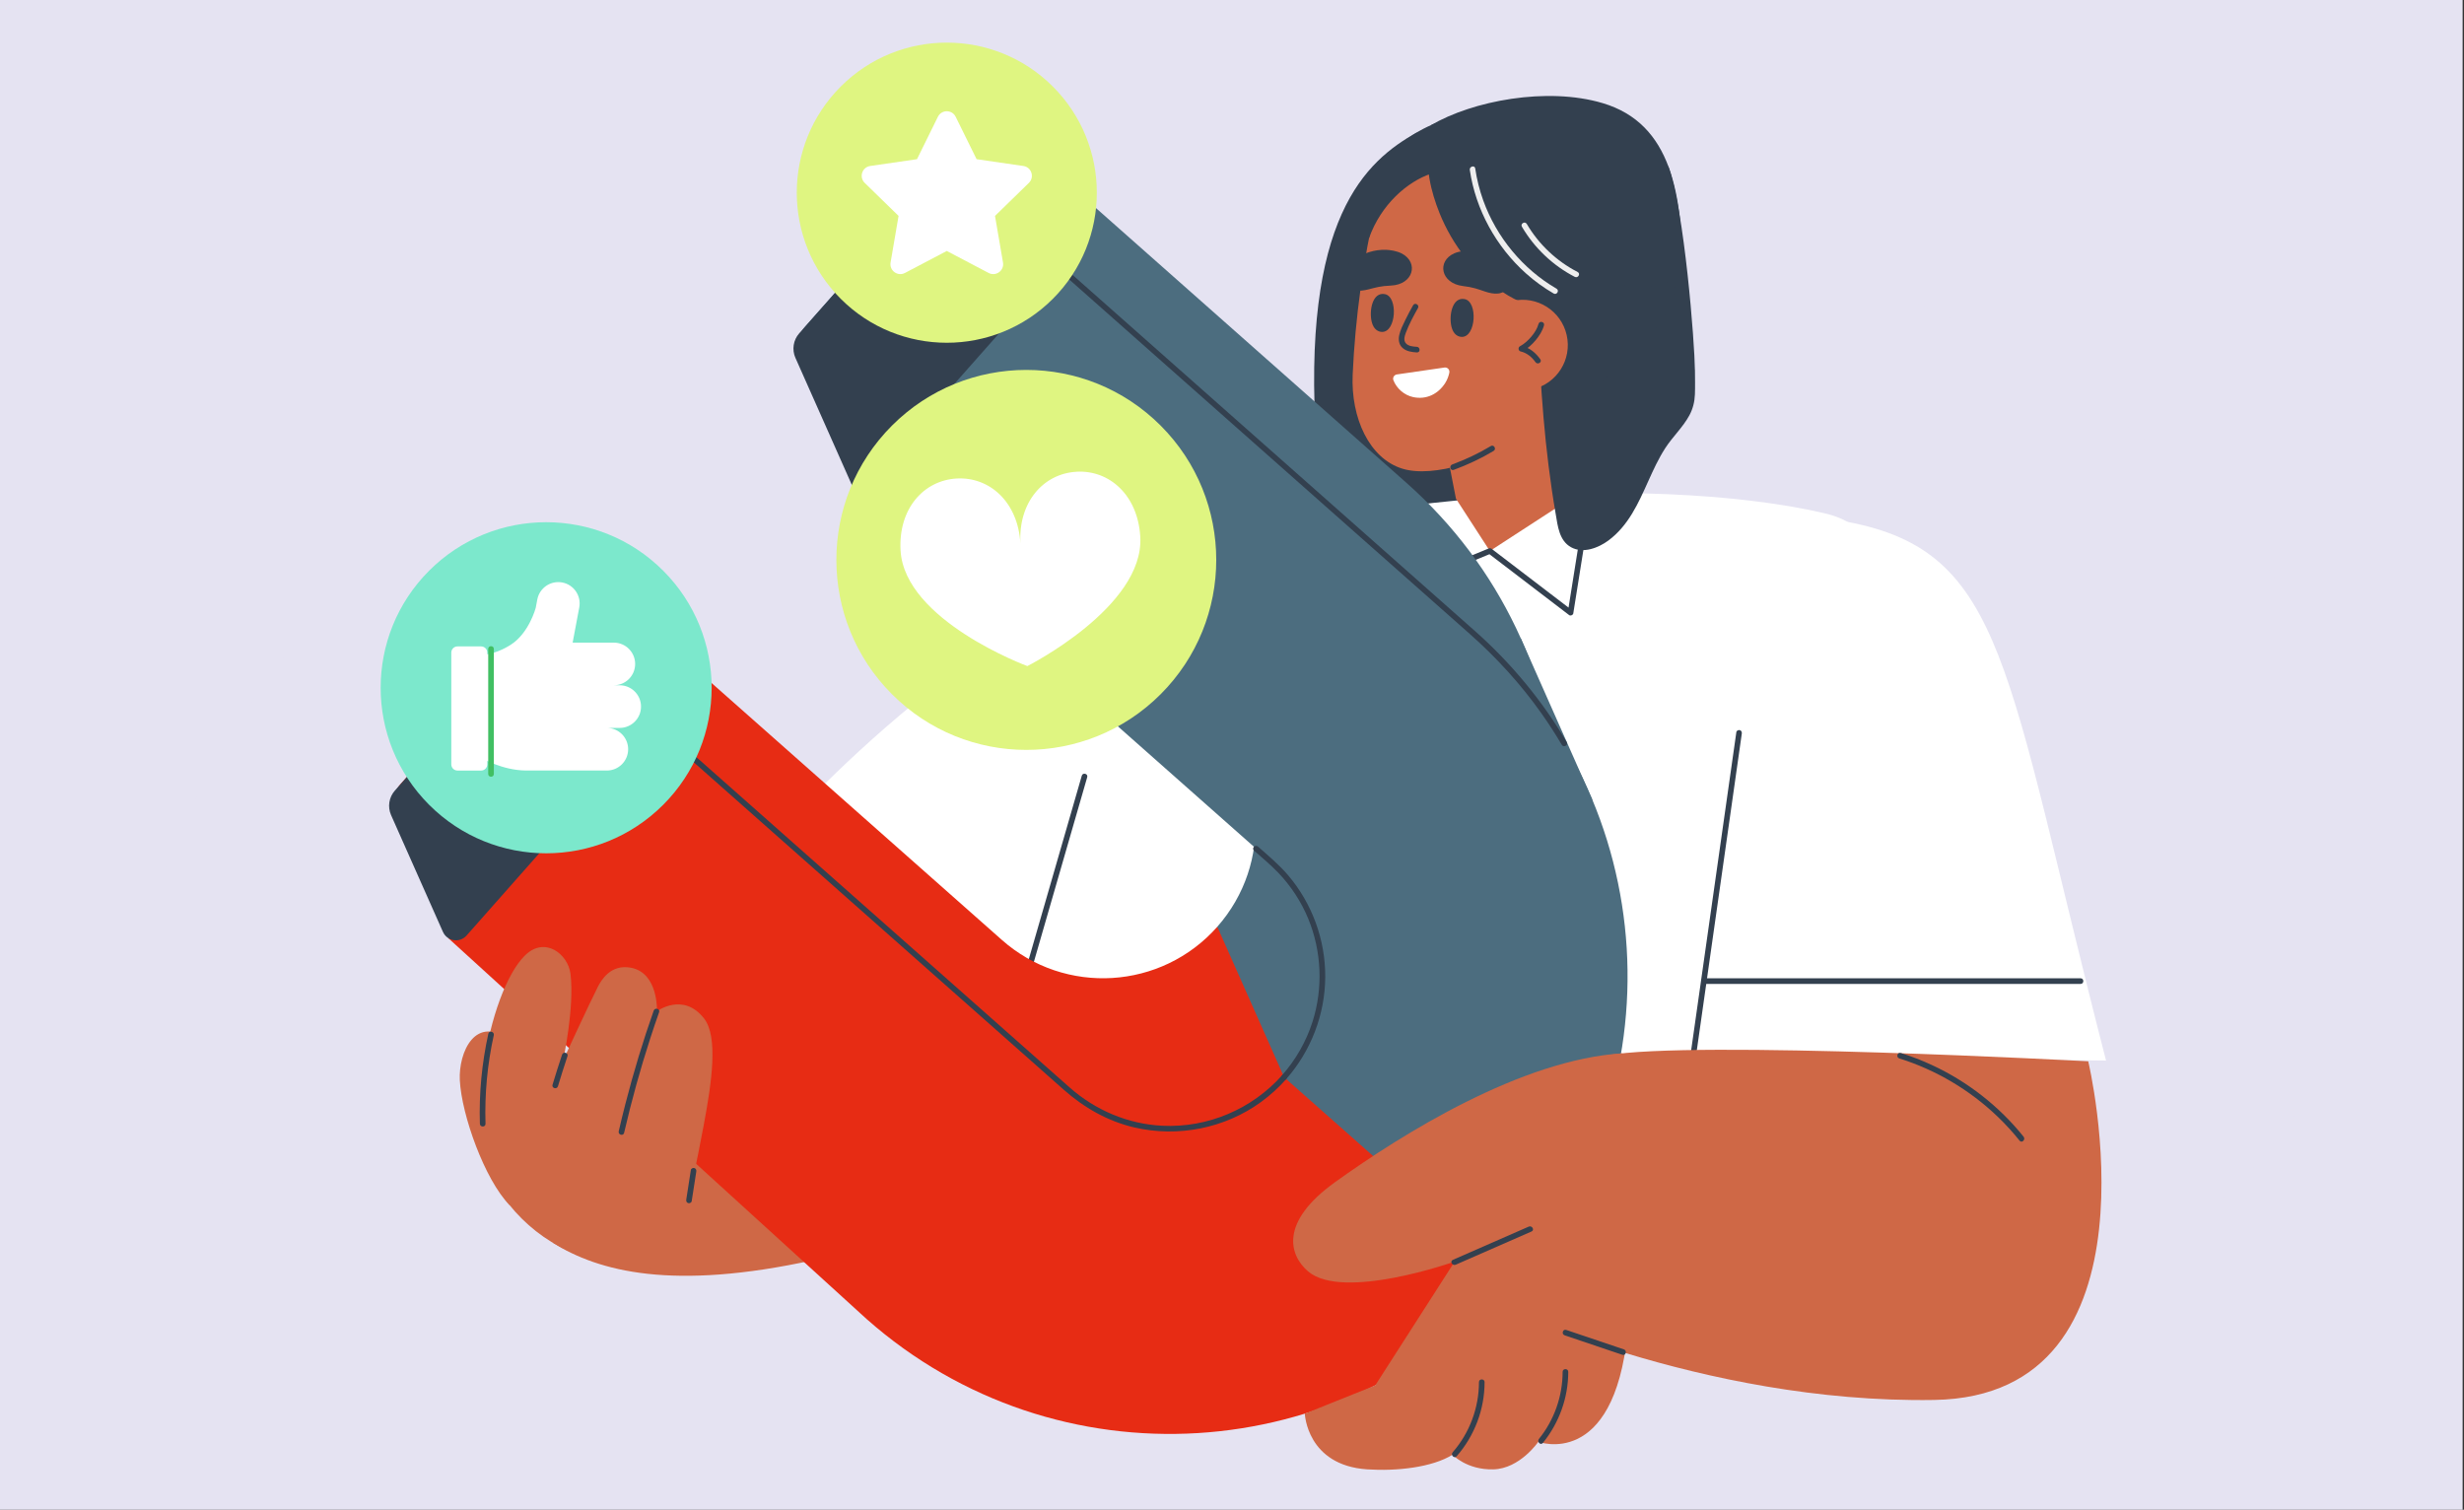<?xml version="1.0" encoding="UTF-8"?> <svg xmlns="http://www.w3.org/2000/svg" width="741" height="454" viewBox="0 0 741 454" fill="none"><rect x="0" y="0" width="741" height="454" fill="#333333" stroke="none"/><g clip-path="url(#clip0_3020_11)"><rect width="740.59" height="454" fill="#E5E3F2"></rect><path d="M690.938 184.471C670.373 149.992 635.928 120.355 592.417 98.605C549.192 76.993 498.004 63.159 445.191 58.636C389.373 53.853 332.148 59.725 279.944 74.046C227.852 88.332 181.084 111.026 143.4 139.818C106.593 167.944 78.463 201.444 60.39 237.312C50.715 256.515 42.785 276.823 41.231 297.213C39.78 316.201 45.009 335.693 61.397 351.282C68.432 357.976 77.343 363.61 87.799 367.6C88.121 367.722 209.917 374.294 275.506 377.769C276.339 382.129 277.425 386.913 277.738 386.942C342.414 392.153 405.015 406.266 469.978 410.07C522.895 413.168 579.789 409.132 625.359 388.679C671.38 368.023 698.321 332.091 708.36 295.4C718.513 258.293 711.695 219.274 690.93 184.465L690.938 184.471Z" fill="#E5E3F2" style="mix-blend-mode:multiply"></path><path d="M426.087 39.825C410.836 48.407 391.145 65.332 395.928 133.863C400.717 202.461 437.847 163.087 437.847 163.087L469.422 104.779L426.087 39.825Z" fill="#33404F"></path><path d="M225.922 259.466C225.922 259.466 276.465 197.778 336.732 173.107C397 148.441 495.373 142.066 548.573 154.314C601.773 166.562 537.862 291.596 520.445 337.937C510.326 364.866 501.307 381.56 416.724 387.681C332.136 393.808 308.407 394.699 299.986 382.451C291.564 370.203 300.753 331.037 300.753 331.037L269.905 356.521L225.916 259.46L225.922 259.466Z" fill="white"></path><path d="M432.388 121.998L437.847 149.953L448.045 165.705L474.126 148.768L469.422 104.779L432.388 121.998Z" fill="#CF6846"></path><path d="M479.186 46.776C459.315 28.468 420.424 33.49 413.819 61.687C409.967 78.122 407.547 95.769 406.792 112.621C406.205 125.682 411.8 137.857 421.688 140.926C431.068 143.837 447.645 138.466 460.826 129.953C473.291 121.902 478.842 114.506 486.349 103.352C501.239 81.23 493.839 60.282 479.186 46.782V46.776Z" fill="#CF6846"></path><path d="M419.042 114.348C418.738 113.575 419.257 112.723 420.075 112.604L434.401 110.523C435.298 110.393 436.048 111.194 435.856 112.08C435.659 112.999 435.287 114.15 434.593 115.222C432.506 118.455 429.003 120.266 425.004 119.42C422.308 118.85 420.018 116.836 419.042 114.348Z" fill="white"></path><path d="M509.711 111.233C509.649 103.42 506.575 62.962 501.634 49.761C501.634 49.761 501.347 66.68 499.559 66.404C495.419 65.755 493.151 71.16 489.276 72.328C484.471 73.778 479.716 75.442 475.13 77.411C471.408 79.008 467.634 81.022 465.288 84.215C462.693 87.747 462.422 92.102 462.513 96.232C462.614 101.056 462.874 105.885 463.144 110.703C463.686 120.514 464.481 130.308 465.7 140.069C466.309 144.943 467.019 149.812 467.86 154.658C468.458 158.1 468.864 162.596 472.496 164.582C476.123 166.562 480.72 164.74 483.687 162.545C486.648 160.356 488.932 157.536 490.782 154.506C494.651 148.176 496.738 141.062 500.766 134.805C502.977 131.363 506.124 128.469 508.059 124.881C509.119 122.912 509.627 120.802 509.711 118.613C509.801 116.272 509.739 113.58 509.723 111.239L509.711 111.233Z" fill="#33404F"></path><path d="M459.049 61.856C452.084 53.106 442.128 46.449 430.109 43.047C428.281 49.687 430.396 57.828 432.918 64.091C436.657 73.388 443.499 82.844 453.533 88.858C458.102 91.594 463.268 92.943 469.05 94.635C469.236 94.692 469.428 94.737 469.619 94.793C469.242 83.318 466.923 71.763 459.049 61.862V61.856Z" fill="#33404F"></path><path d="M501.77 59.577C498.769 53.45 493.901 48.39 488.08 44.463C482.271 40.547 475.559 37.727 468.542 35.718C453.697 31.481 434.153 32.609 421.496 43.035C416.155 47.436 412.46 52.423 411.676 60.034C411.236 64.339 411.676 71.696 411.676 71.696C415.325 61.371 423.335 54.624 430.261 52.254C433.651 51.092 437.261 50.517 440.701 50.787C443.978 51.047 446.985 52.136 449.41 53.964C454.464 57.783 456.483 63.967 456.556 70.139C456.596 73.727 456.015 77.343 455.254 80.943C454.532 84.356 457.763 87.989 458.22 91.352C458.598 94.105 455.801 96.706 458.254 98.269C460.262 99.544 463.133 99.939 465.671 99.07C465.305 102.658 465.305 106.246 465.683 109.761C465.998 112.7 466.478 116.413 469.535 117.84C472.925 119.42 477.206 117.208 480.381 115.391C486.89 111.657 492.553 106.573 496.829 100.728C501.279 94.641 504.155 87.775 505.08 80.807C506.062 73.405 504.928 65.992 501.775 59.56L501.77 59.577Z" fill="#33404F"></path><path d="M442.016 51.109C443.77 63.047 449.946 74.235 458.942 82.252C461.497 84.531 464.278 86.551 467.239 88.266C468.181 88.813 469.039 87.352 468.091 86.805C457.938 80.915 450.042 71.329 446.06 60.288C444.937 57.168 444.125 53.941 443.646 50.658C443.488 49.586 441.858 50.043 442.016 51.109Z" fill="#EEEEEE"></path><path d="M457.696 68.198C461.458 74.59 467.008 79.859 473.596 83.261C474.56 83.758 475.418 82.302 474.448 81.8C468.102 78.522 462.772 73.501 459.151 67.346C458.598 66.409 457.137 67.256 457.69 68.198H457.696Z" fill="#EEEEEE"></path><path d="M437.351 76.181C438.936 75.476 441.068 75.352 442.241 75.403C445.693 75.555 449.01 76.903 451.672 79.143C453.466 80.655 454.814 83.346 453.652 85.947C452.292 88.988 449.128 88.525 446.579 87.668C444.401 86.934 443.07 86.387 439.957 86.015C433.256 85.213 432.032 78.539 437.351 76.175V76.181Z" fill="#33404F"></path><path d="M421.631 76.271C420.108 75.448 417.988 75.16 416.814 75.12C413.357 75.007 409.95 76.102 407.124 78.127C405.218 79.498 403.667 82.077 404.631 84.762C405.754 87.899 408.941 87.679 411.546 87.019C413.774 86.455 415.139 86.009 418.275 85.879C425.016 85.591 426.747 79.036 421.626 76.266L421.631 76.271Z" fill="#33404F"></path><path d="M460.884 117.056C468.218 115.392 472.814 108.096 471.151 100.761C469.487 93.426 462.194 88.828 454.86 90.492C447.527 92.156 442.93 99.451 444.594 106.786C446.257 114.122 453.551 118.719 460.884 117.056Z" fill="#CF6846"></path><path d="M415.641 99.814C414.485 99.803 413.086 99.098 412.516 96.779C411.693 93.434 412.725 87.73 416.47 88.446C420.492 89.213 419.9 99.854 415.636 99.814H415.641Z" fill="#33404F"></path><path d="M439.63 101.31C438.473 101.298 437.075 100.593 436.505 98.274C435.681 94.929 436.714 89.225 440.459 89.941C444.48 90.709 443.888 101.349 439.624 101.31H439.63Z" fill="#33404F"></path><path d="M462.687 97.394C462.293 98.822 461.464 100.119 460.516 101.236C459.54 102.381 458.412 103.414 457.087 104.136C456.461 104.475 456.585 105.518 457.29 105.682C459.157 106.111 460.68 107.358 461.762 108.909C462.383 109.795 463.849 108.949 463.223 108.057C461.892 106.156 460.042 104.582 457.741 104.051C457.809 104.565 457.876 105.084 457.944 105.597C459.439 104.785 460.747 103.6 461.83 102.297C462.919 100.982 463.866 99.499 464.329 97.84C464.617 96.79 462.986 96.339 462.699 97.388L462.687 97.394Z" fill="#33404F"></path><path d="M426.093 104.294C424.982 104.215 423.628 104.147 422.816 103.267C421.987 102.376 422.421 101.033 422.793 100.029C423.752 97.462 425.089 95.03 426.426 92.644C426.956 91.69 425.495 90.838 424.965 91.792C424.136 93.276 423.323 94.765 422.585 96.294C421.896 97.721 421.118 99.245 420.785 100.807C420.486 102.201 420.695 103.679 421.823 104.655C423.019 105.693 424.57 105.874 426.093 105.981C427.181 106.06 427.176 104.367 426.093 104.288V104.294Z" fill="#33404F"></path><path d="M437.176 141.304C441.339 139.764 445.372 137.885 449.179 135.6C450.11 135.042 449.263 133.575 448.327 134.139C444.65 136.351 440.752 138.184 436.731 139.674C435.715 140.046 436.155 141.682 437.182 141.304H437.176Z" fill="#33404F"></path><path d="M422.979 152.78C422.432 155.555 421.891 158.337 421.344 161.112C420.475 165.541 419.606 169.976 418.738 174.404C418.54 175.426 418.337 176.447 418.14 177.468C418.033 178.027 418.529 178.777 419.183 178.512C422.472 177.158 425.76 175.798 429.048 174.444C434.26 172.294 439.472 170.145 444.689 167.995C445.885 167.505 447.081 167.008 448.276 166.517C448.056 166.489 447.842 166.461 447.622 166.433C450.363 168.526 453.104 170.619 455.846 172.712C460.194 176.035 464.537 179.352 468.886 182.675C469.89 183.443 470.889 184.204 471.892 184.972C472.299 185.282 473.054 184.972 473.133 184.464C473.771 180.475 474.402 176.486 475.04 172.498C476.055 166.139 477.065 159.775 478.08 153.417C478.311 151.956 478.548 150.495 478.779 149.028C478.949 147.961 477.319 147.504 477.149 148.576L475.243 160.543C474.228 166.901 473.218 173.265 472.203 179.623C471.971 181.084 471.735 182.546 471.503 184.012L472.744 183.505C469.913 181.344 467.087 179.183 464.255 177.017C459.862 173.66 455.468 170.303 451.074 166.946C450.453 166.472 449.839 166.004 449.218 165.53C448.981 165.349 448.739 165.107 448.479 164.966C448.022 164.718 447.667 164.943 447.25 165.118C446.618 165.378 445.992 165.637 445.36 165.897L430.43 172.052C427.96 173.073 425.484 174.089 423.013 175.11C421.665 175.663 420.227 176.137 418.924 176.797C418.862 176.83 418.794 176.847 418.732 176.876C419.082 177.225 419.426 177.57 419.776 177.919C420.323 175.144 420.864 172.362 421.411 169.586C422.28 165.158 423.148 160.723 424.017 156.294C424.215 155.273 424.418 154.252 424.615 153.231C424.824 152.165 423.194 151.713 422.985 152.78H422.979Z" fill="#33404F"></path><path d="M299.28 329.559C302.879 317.102 306.472 304.651 310.071 292.194C313.669 279.737 317.262 267.285 320.861 254.828C322.891 247.787 324.927 240.746 326.958 233.711C327.262 232.662 325.627 232.216 325.328 233.26C321.729 245.717 318.136 258.168 314.538 270.625C310.939 283.082 307.346 295.534 303.748 307.991C301.717 315.032 299.681 322.073 297.65 329.108C297.346 330.157 298.982 330.603 299.28 329.559Z" fill="#33404F"></path><path d="M555.612 156.949C603.302 165.976 602.924 200.87 633.354 318.924L487.392 317.379L555.612 156.949Z" fill="white"></path><path d="M153.201 362.349C153.325 362.479 165.948 358.31 168.074 351.997C169.53 347.675 169.197 342.947 168.21 338.558C167.116 333.717 165.356 328.956 162.998 324.589C161.791 322.349 160.403 320.2 158.819 318.208C157.352 316.363 155.711 314.58 153.855 313.125C142.93 304.566 137.859 316.572 138.282 324.837C138.812 335.286 145.755 354.739 153.206 362.349H153.201Z" fill="#CF6846"></path><path d="M166.162 373.672C180.156 382.462 202.413 388.155 244.456 378.976C288.034 369.458 308.446 320.121 308.446 320.121C308.446 320.121 261.761 286.208 262.082 286.642C262.404 287.071 226.413 337.712 226.413 337.712L166.168 373.672H166.162Z" fill="#CF6846"></path><path d="M366.079 278.699L434.813 339.517C409.629 367.997 375.284 383.562 340.122 385.712C304.96 387.861 268.98 376.595 240.508 351.404L120.972 245.632C118.118 243.105 117.853 238.743 120.374 235.889L176.603 172.311L301.3 282.659C320.28 299.455 349.282 297.683 366.074 278.699H366.079Z" fill="#E72C14"></path><path d="M298.22 34.81L422.917 145.157C479.857 195.544 485.181 282.563 434.807 339.517L366.074 278.699C382.865 259.714 381.088 230.704 362.108 213.914L242.578 108.142C239.724 105.614 239.459 101.253 241.98 98.398L298.214 34.816L298.22 34.81Z" fill="#4C6D7F"></path><path d="M366.079 278.699L386.176 323.94L436.821 297.142L403.712 266.134L366.079 278.699Z" fill="#4C6D7F"></path><path d="M386.176 323.94L454.909 384.758C429.725 413.238 395.381 428.804 360.219 430.953C325.057 433.103 289.077 421.836 260.605 396.646L134.774 282.084L196.705 217.559L321.402 327.906C340.382 344.702 369.385 342.93 386.176 323.946V323.94Z" fill="#E72C14"></path><path d="M318.317 80.057L443.014 190.405C499.953 240.791 505.278 327.81 454.904 384.764L386.17 323.946C402.962 304.961 401.185 275.951 382.205 259.155L257.508 148.808L318.317 80.057Z" fill="#4C6D7F"></path><path d="M133.206 280.239L117.61 245.119C116.516 242.648 116.956 239.765 118.749 237.745L176.614 172.317L196.71 217.559L140.307 281.333C138.248 283.658 134.475 283.077 133.211 280.239H133.206Z" fill="#33404F"></path><path d="M239.211 107.617L257.502 148.808L318.311 80.057L298.214 34.816L240.344 100.243C238.556 102.269 238.111 105.152 239.205 107.617H239.211Z" fill="#33404F"></path><path d="M196.592 218.585C198.2 220.007 199.801 221.429 201.409 222.845C205.69 226.636 209.971 230.422 214.258 234.213C220.361 239.612 226.463 245.017 232.566 250.416C239.673 256.707 246.786 262.997 253.892 269.288C261.202 275.759 268.518 282.23 275.828 288.701C282.467 294.575 289.111 300.453 295.75 306.326C300.916 310.896 306.083 315.472 311.249 320.042C314.115 322.58 316.98 325.113 319.845 327.652C326.01 333.108 333.094 337.176 341.166 339.054C354.246 342.09 368.381 339.303 379.244 331.382C381.991 329.379 384.512 327.088 386.774 324.544C387.496 323.731 386.306 322.53 385.578 323.348C376.491 333.559 363.169 339.207 349.508 338.53C339.169 338.016 329.4 333.853 321.667 327.015C319.326 324.944 316.986 322.868 314.639 320.798C309.873 316.583 305.113 312.369 300.347 308.149C293.973 302.507 287.594 296.865 281.22 291.223C274.04 284.871 266.865 278.518 259.685 272.165C252.539 265.841 245.387 259.516 238.24 253.192C231.884 247.567 225.527 241.942 219.17 236.317C214.438 232.131 209.706 227.945 204.974 223.759L198.092 217.671C197.991 217.581 197.889 217.491 197.788 217.401C196.976 216.678 195.774 217.874 196.592 218.597V218.585Z" fill="#33404F"></path><path d="M457.363 191.973L478.915 240.6H449.258L457.363 191.973Z" fill="#4C6D7F"></path><path d="M386.774 324.538C394.242 316.058 398.483 305.091 398.54 293.779C398.596 282.625 394.591 271.669 387.355 263.184C384.647 260.007 381.438 257.339 378.319 254.586C377.507 253.863 376.305 255.059 377.123 255.782C379.605 257.976 382.183 260.109 384.473 262.512C388.24 266.467 391.292 271.122 393.384 276.171C397.457 285.999 397.942 297.119 394.715 307.257C392.826 313.187 389.684 318.676 385.572 323.342C384.856 324.154 386.046 325.356 386.768 324.538H386.774Z" fill="#33404F"></path><path d="M318.04 80.943L322.045 84.486C325.621 87.651 329.203 90.816 332.779 93.981C338.002 98.607 343.23 103.228 348.453 107.854C354.68 113.366 360.913 118.878 367.14 124.39C373.773 130.258 380.406 136.131 387.039 141.998C393.463 147.685 399.888 153.366 406.312 159.053C411.913 164.012 417.514 168.966 423.12 173.925C427.289 177.615 431.457 181.299 435.625 184.988C437.746 186.867 439.867 188.74 441.987 190.619C450.076 197.778 457.38 205.778 463.612 214.602C465.761 217.649 467.786 220.786 469.687 223.996C470.24 224.932 471.706 224.08 471.148 223.144C463.776 210.67 454.447 199.398 443.6 189.79C442.089 188.447 440.572 187.11 439.06 185.773C435.349 182.489 431.632 179.2 427.92 175.916C422.601 171.211 417.283 166.506 411.969 161.801C405.675 156.227 399.374 150.658 393.08 145.084C386.441 139.211 379.802 133.338 373.164 127.465C366.779 121.817 360.394 116.164 354.015 110.517L337.381 95.797C333.354 92.232 329.327 88.672 325.299 85.106C323.365 83.397 321.436 81.687 319.501 79.978C319.417 79.905 319.332 79.831 319.247 79.758C318.435 79.036 317.234 80.232 318.052 80.954L318.04 80.943Z" fill="#33404F"></path><path d="M349.033 208.775C371.34 186.462 371.34 150.287 349.033 127.974C326.726 105.662 290.56 105.662 268.253 127.974C245.946 150.287 245.946 186.462 268.253 208.775C290.56 231.087 326.726 231.087 349.033 208.775Z" fill="#DFF581"></path><path d="M323.732 141.863C313.776 142.427 306.167 151.008 306.873 163.493C306.167 151.002 297.639 143.335 287.684 143.899C277.729 144.464 270.12 153.045 270.825 165.53C272.021 186.647 308.954 200.3 308.954 200.3C308.954 200.3 344.116 182.568 342.92 161.451C342.215 148.96 333.687 141.293 323.732 141.857V141.863Z" fill="white"></path><path d="M189.564 381.255C210.388 383.709 207.038 361.012 207.038 361.012C207.038 361.012 209.435 350.124 211.652 338.248C214.01 325.621 216.074 311.799 211.714 306.247C205.431 298.253 197.562 304.104 197.562 304.104C197.562 304.104 198.076 292.656 189.807 291.026C183.625 289.813 180.782 294.8 179.722 296.899C176.981 302.315 169.349 318.874 169.349 318.874C169.349 318.874 172.829 302.964 171.56 292.826C170.827 286.93 163.855 281.412 157.86 287.336C146.799 298.27 138.118 341.401 151.176 359.686C160.714 373.046 174.065 379.427 189.564 381.255Z" fill="#CF6846"></path><path d="M167.792 326.659C168.701 323.63 169.659 320.611 170.663 317.604C171.007 316.566 169.377 316.126 169.033 317.153C168.029 320.154 167.076 323.173 166.162 326.208C165.846 327.252 167.482 327.697 167.792 326.659Z" fill="#33404F"></path><path d="M187.692 340.657C189.903 331.105 192.509 321.644 195.532 312.312C196.395 309.655 197.286 307.009 198.217 304.374C198.578 303.348 196.942 302.902 196.587 303.923C193.343 313.142 190.506 322.501 188.075 331.968C187.37 334.705 186.705 337.452 186.067 340.205C185.825 341.266 187.455 341.717 187.697 340.657H187.692Z" fill="#33404F"></path><path d="M146.861 310.851C144.898 319.737 144.035 328.848 144.317 337.943C144.351 339.032 146.043 339.032 146.009 337.943C145.733 328.995 146.562 320.042 148.497 311.302C148.734 310.242 147.098 309.79 146.867 310.851H146.861Z" fill="#33404F"></path><path d="M207.76 351.844C207.297 354.818 206.835 357.791 206.378 360.758C206.31 361.21 206.491 361.667 206.97 361.802C207.371 361.915 207.94 361.667 208.014 361.21C208.476 358.236 208.939 355.263 209.396 352.296C209.463 351.844 209.283 351.387 208.803 351.252C208.403 351.139 207.833 351.387 207.76 351.844Z" fill="#33404F"></path><path d="M509.779 319.381C511.601 306.546 513.428 293.711 515.25 280.876C517.072 268.041 518.899 255.206 520.721 242.371C521.753 235.116 522.78 227.86 523.812 220.605C523.874 220.148 523.699 219.702 523.22 219.561C522.825 219.448 522.244 219.702 522.176 220.154C520.355 232.989 518.527 245.824 516.705 258.659C514.883 271.494 513.056 284.329 511.234 297.164C510.202 304.419 509.175 311.675 508.143 318.93C508.081 319.387 508.256 319.833 508.735 319.974C509.13 320.087 509.711 319.833 509.779 319.381Z" fill="#33404F"></path><path d="M627.995 319.156C627.995 319.156 652.108 419.845 581.682 420.99C511.257 422.141 449.252 392.053 449.252 392.053C449.252 392.053 444.661 324.38 483.314 317.373C508.972 312.724 627.99 319.15 627.99 319.15L627.995 319.156Z" fill="#CF6846"></path><path d="M487.906 316.758C457.521 318.614 421.705 340.978 401.45 355.528C384.721 367.545 387.693 377.464 393.379 382.327C403.847 391.292 437.464 379.382 437.464 379.382L413.577 416.618L392.397 425.12C392.397 425.12 392.989 440.652 411.174 441.865C419.956 442.451 430.695 441.289 436.815 437.464C436.815 437.464 441.068 442.056 449.083 441.865C457.098 441.673 462.614 433.577 462.614 433.577C462.614 433.577 485.26 442.056 489.457 400.9C493.653 359.743 487.9 316.764 487.9 316.764L487.906 316.758Z" fill="#CF6846"></path><path d="M438.062 437.921C443.437 431.788 446.466 423.794 446.46 415.63C446.46 414.541 444.768 414.541 444.768 415.63C444.768 423.331 441.942 430.931 436.866 436.725C436.15 437.543 437.345 438.745 438.062 437.921Z" fill="#33404F"></path><path d="M463.996 433.915C468.881 427.89 471.622 420.307 471.622 412.539C471.622 411.45 469.93 411.45 469.93 412.539C469.93 419.833 467.397 427.049 462.8 432.719C462.118 433.56 463.308 434.762 463.996 433.915Z" fill="#33404F"></path><path d="M470.544 401.56C476.332 403.512 482.119 405.464 487.906 407.416C488.938 407.766 489.383 406.13 488.357 405.785C482.57 403.833 476.783 401.881 470.996 399.929C469.964 399.579 469.518 401.216 470.544 401.56Z" fill="#33404F"></path><path d="M437.763 380.324C445.372 376.99 452.98 373.661 460.589 370.327C461.582 369.892 460.725 368.431 459.738 368.866C452.129 372.2 444.52 375.529 436.911 378.863C435.918 379.297 436.776 380.758 437.763 380.324Z" fill="#33404F"></path><path d="M571.174 318.287C582.212 321.745 592.399 327.788 600.752 335.799C603.11 338.061 605.321 340.476 607.363 343.026C608.045 343.878 609.235 342.671 608.558 341.83C601.187 332.645 591.654 325.209 580.966 320.267C577.931 318.862 574.812 317.655 571.625 316.656C570.582 316.329 570.136 317.965 571.174 318.287Z" fill="#33404F"></path><path d="M512.407 295.883H625.7C626.788 295.883 626.788 294.191 625.7 294.191H512.407C511.319 294.191 511.319 295.883 512.407 295.883Z" fill="#33404F"></path><path d="M506.034 83.628C506.034 58.596 502.807 37.196 481.955 31.007C465.209 26.037 442.85 30.308 430.323 37.653C430.323 37.653 455.964 41.411 467.572 60.937C479.18 80.463 490.917 87.865 492.13 87.228C493.343 86.59 506.039 83.634 506.039 83.634L506.034 83.628Z" fill="#33404F"></path><path d="M316.634 89.856C334.254 72.232 334.254 43.658 316.634 26.034C299.015 8.411 270.448 8.411 252.829 26.034C235.21 43.658 235.21 72.232 252.829 89.856C270.448 107.48 299.015 107.48 316.634 89.856Z" fill="#DFF581"></path><path d="M284.734 75.465L272.15 82.082C269.962 83.233 267.407 81.377 267.824 78.94L270.227 64.926L260.046 55.002C258.275 53.275 259.251 50.268 261.699 49.913L275.766 47.871L282.055 35.12C283.149 32.903 286.308 32.903 287.402 35.12L293.691 47.871L307.758 49.913C310.206 50.268 311.182 53.275 309.411 55.002L299.23 64.926L301.633 78.94C302.05 81.377 299.495 83.233 297.306 82.082L284.723 75.465H284.734Z" fill="white"></path><path d="M199.439 242.023C218.875 222.581 218.875 191.06 199.439 171.619C180.002 152.177 148.489 152.177 129.053 171.619C109.616 191.06 109.616 222.581 129.053 242.023C148.489 261.464 180.002 261.464 199.439 242.023Z" fill="#7CE8CC"></path><path d="M137.577 231.719H144.684C145.712 231.719 146.545 230.886 146.545 229.858V196.25C146.545 195.221 145.712 194.388 144.684 194.388H137.577C136.549 194.388 135.716 195.221 135.716 196.25V229.858C135.716 230.886 136.549 231.719 137.577 231.719Z" fill="white"></path><path d="M186.36 206.072H184.601C188.143 206.072 191.008 203.2 191.008 199.663C191.008 196.12 188.137 193.254 184.601 193.254H172.209L174.205 182.664C174.86 179.177 172.57 175.815 169.084 175.161C165.598 174.506 162.237 176.797 161.582 180.283L161.109 182.794C161.109 182.794 159.112 190.371 153.596 193.891C151.655 195.132 148.514 196.69 144.915 196.983V227.985C144.915 227.985 150.973 231.629 158.102 231.708L171.03 231.714H182.497C186.039 231.714 188.904 228.842 188.904 225.305C188.904 221.767 186.033 218.896 182.497 218.896H186.366C189.908 218.896 192.774 216.024 192.774 212.487C192.774 208.944 189.903 206.077 186.366 206.077L186.36 206.072Z" fill="white"></path><path d="M146.821 195.138V232.758C146.821 233.846 148.514 233.846 148.514 232.758V195.138C148.514 194.049 146.821 194.049 146.821 195.138Z" fill="#41BF63"></path></g><defs><clipPath id="clip0_3020_11"><rect width="740.59" height="454" fill="white"></rect></clipPath></defs></svg> 